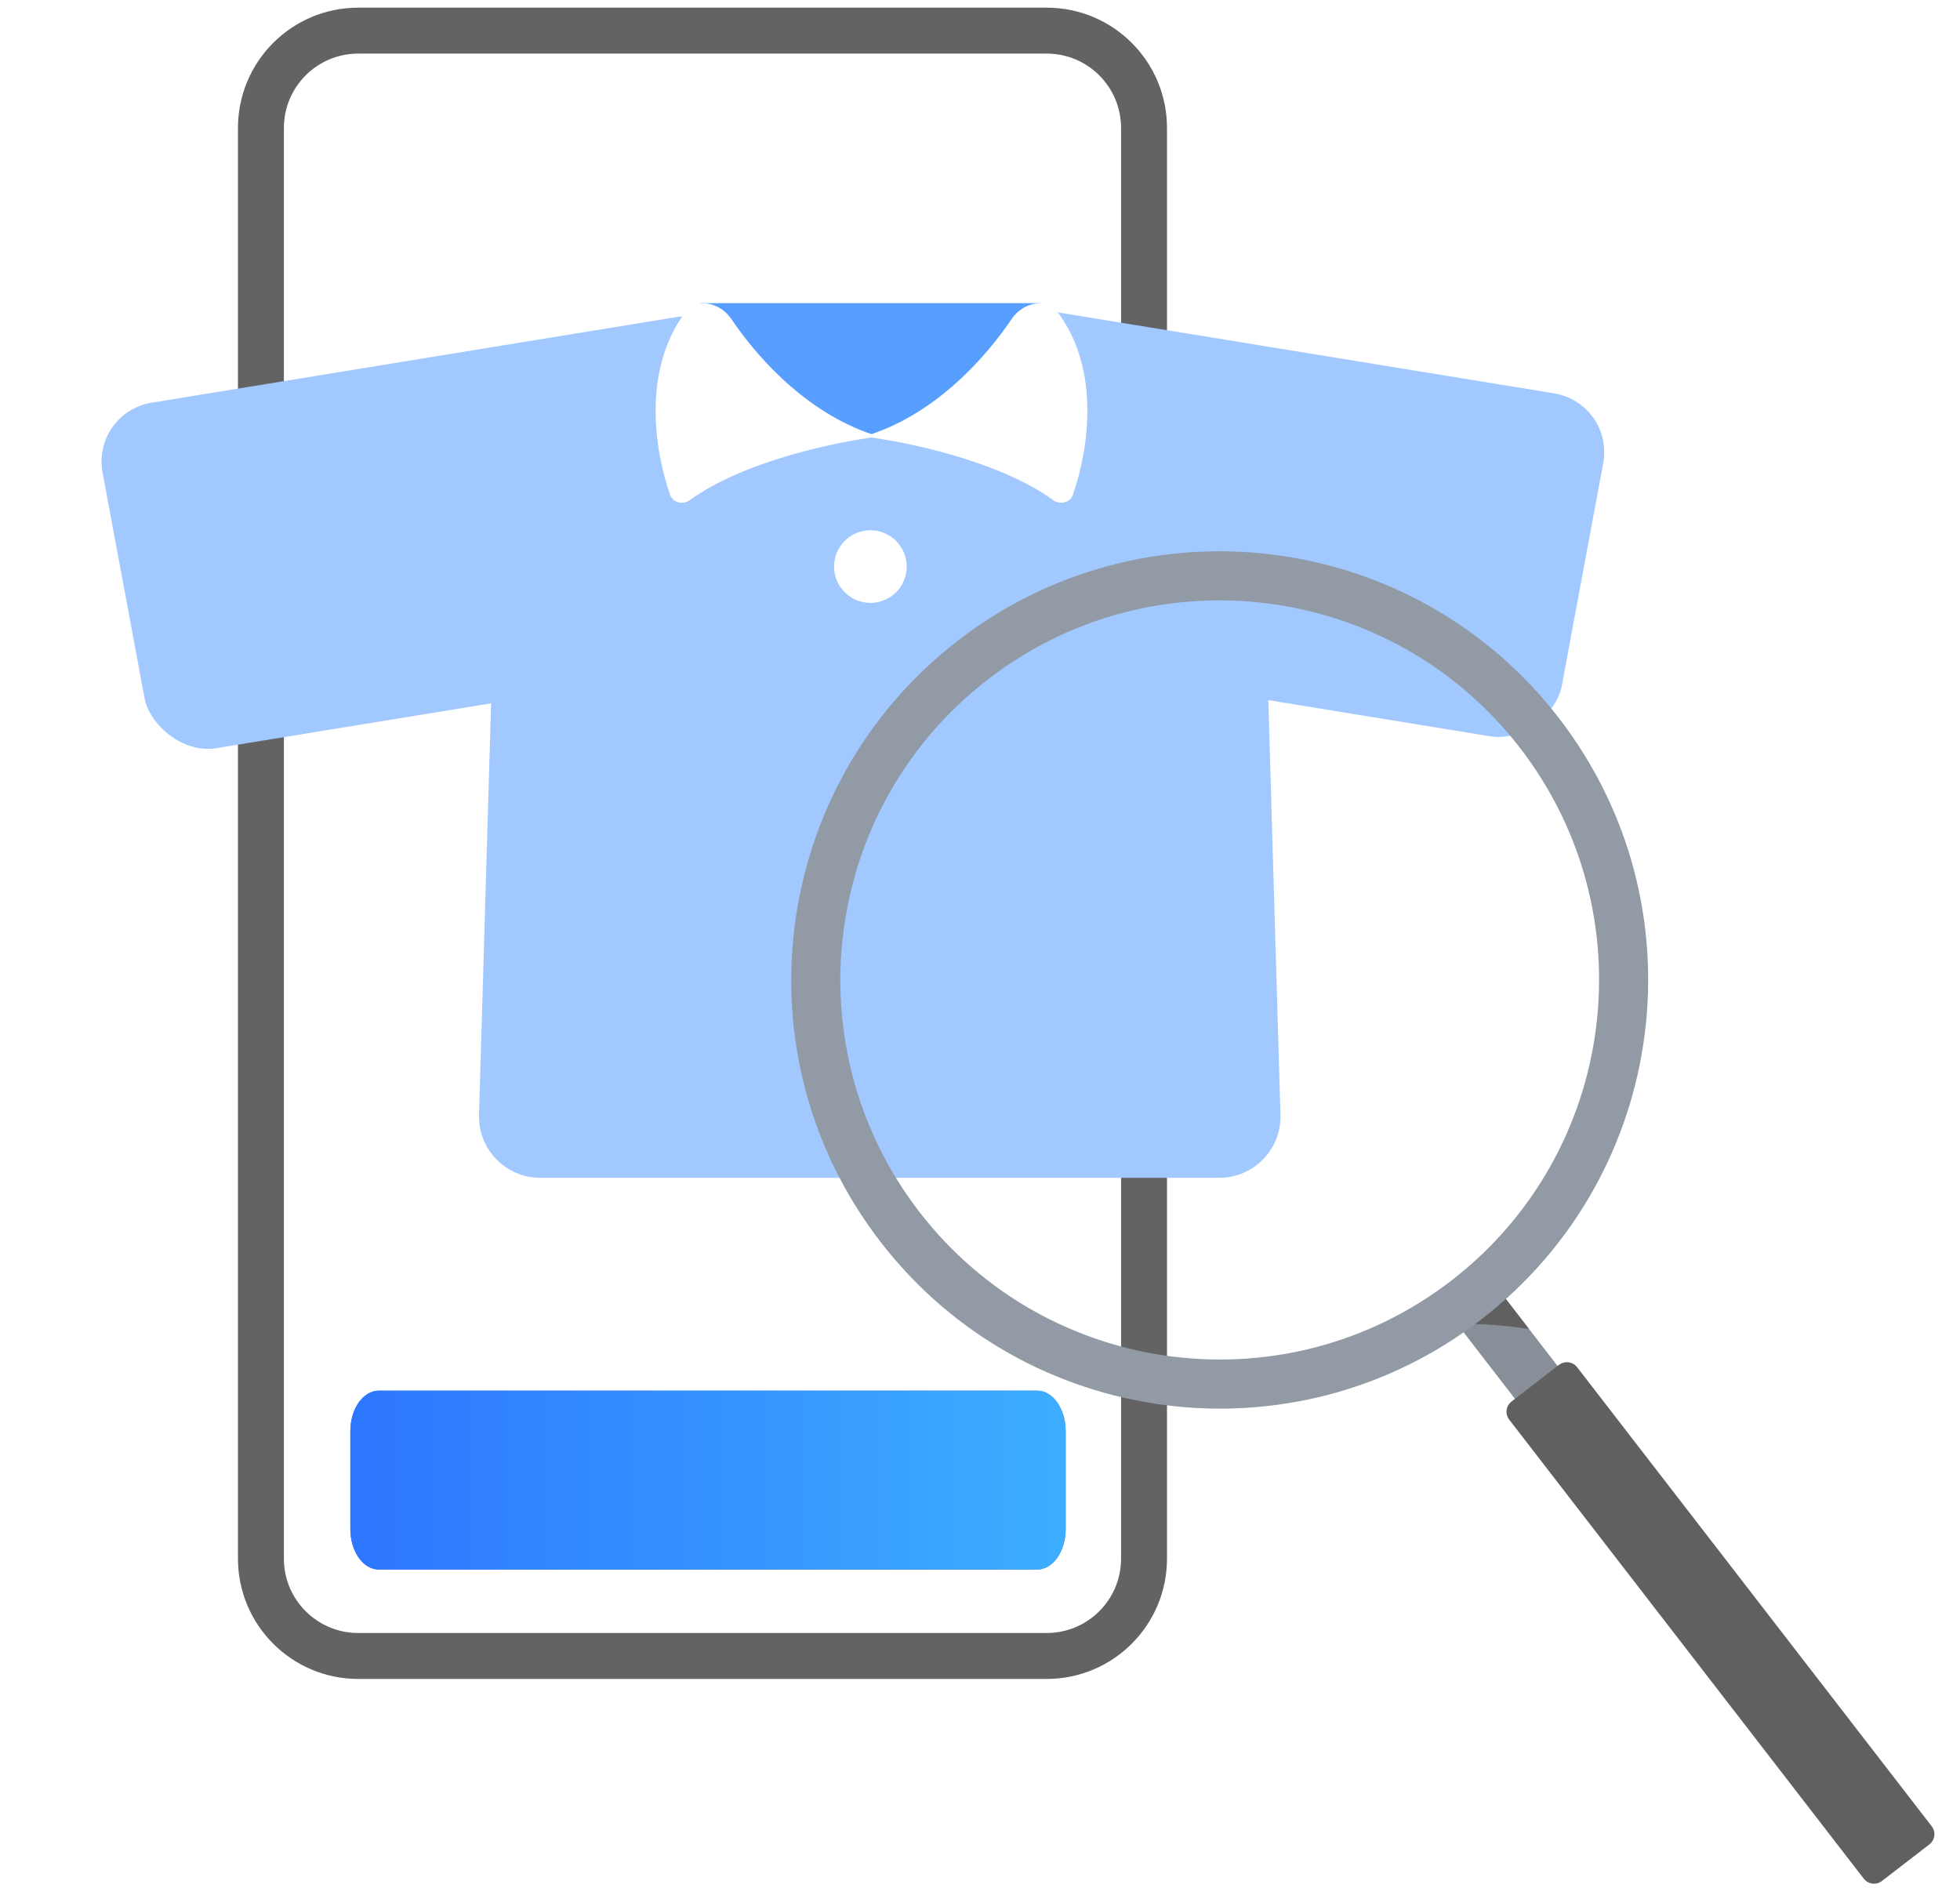 <svg width="64" height="62" viewBox="0 0 64 62" fill="none" xmlns="http://www.w3.org/2000/svg">
<path d="M33.868 45.406H12.368C11.855 45.406 11.44 45.998 11.44 46.729V49.923C11.44 50.653 11.855 51.246 12.368 51.246H33.868C34.381 51.246 34.797 50.653 34.797 49.923V46.729C34.797 45.998 34.381 45.406 33.868 45.406Z" fill="#4378F6"/>
<path d="M33.868 45.406H12.368C11.855 45.406 11.44 45.998 11.44 46.729V49.923C11.44 50.653 11.855 51.246 12.368 51.246H33.868C34.381 51.246 34.797 50.653 34.797 49.923V46.729C34.797 45.998 34.381 45.406 33.868 45.406Z" fill="url(#paint0_linear_9188_7524)"/>
<path d="M34.178 1H11.697C9.942 1 8.52 2.423 8.52 4.179V50.889C8.52 52.645 9.942 54.068 11.697 54.068H34.178C35.934 54.068 37.356 52.645 37.356 50.889V4.179C37.356 2.423 35.934 1 34.178 1Z" stroke="#636363" stroke-width="1.5" stroke-miterlimit="10"/>
<rect width="20.477" height="11.392" rx="2" transform="matrix(-0.987 -0.161 -0.183 0.983 52.715 13.164)" fill="#A1C8FF"/>
<rect width="21.348" height="11.477" rx="2" transform="matrix(0.987 -0.161 0.183 0.983 2.984 13.469)" fill="#A1C8FF"/>
<path d="M16.062 22.063C16.252 15.575 21.567 10.414 28.057 10.414H29.396C35.887 10.414 41.201 15.575 41.391 22.063L41.811 36.398C41.844 37.525 40.94 38.456 39.812 38.456H17.642C16.514 38.456 15.609 37.525 15.642 36.398L16.062 22.063Z" fill="#A1C8FF"/>
<circle cx="28.421" cy="18.499" r="1.186" fill="white"/>
<path d="M33.955 9.898H22.883C22.567 11.164 24.333 13.325 25.256 14.248H30.791C32.057 13.932 33.428 11.216 33.955 9.898Z" fill="#579EFF"/>
<path d="M28.704 14.253C26.488 13.602 24.816 11.8 23.879 10.414C23.515 9.875 22.743 9.697 22.364 10.21C20.99 12.073 21.351 14.628 21.88 16.155C21.972 16.418 22.305 16.491 22.528 16.328C24.265 15.062 27.298 14.422 28.704 14.253Z" fill="white"/>
<path d="M28.21 14.253C30.426 13.602 32.098 11.8 33.035 10.414C33.399 9.875 34.171 9.697 34.55 10.21C35.924 12.073 35.563 14.628 35.034 16.155C34.942 16.418 34.609 16.491 34.386 16.328C32.649 15.062 29.616 14.422 28.21 14.253Z" fill="white"/>
<path d="M48.607 41.683L47.217 42.758L59.446 58.587L60.836 57.513L48.607 41.683Z" fill="#888F98"/>
<path d="M62.997 60.223L61.453 61.414C61.269 61.558 61.002 61.525 60.858 61.34L49.281 46.353C49.137 46.168 49.17 45.901 49.359 45.757L50.902 44.566C51.087 44.422 51.354 44.455 51.498 44.64L63.075 59.627C63.219 59.812 63.186 60.079 62.997 60.223Z" fill="#606060"/>
<path d="M47.578 43.223C48.362 43.215 49.151 43.273 49.927 43.392L48.736 41.852L47.779 42.353L47.414 43.014L47.574 43.223H47.578Z" fill="#606060"/>
<g filter="url(#filter0_d_9188_7524)">
<path d="M31.273 20.92C25.16 25.648 24.031 34.437 28.756 40.553C33.482 46.669 42.268 47.798 48.381 43.071C54.494 38.343 55.623 29.554 50.897 23.438C46.172 17.322 37.386 16.197 31.273 20.92ZM47.404 41.802C41.988 45.987 34.209 44.989 30.025 39.575C25.842 34.158 26.839 26.375 32.25 22.189C37.665 18.004 45.445 19.002 49.629 24.415C53.812 29.833 52.815 37.616 47.404 41.802Z" fill="#919AA5"/>
</g>
<defs>
<filter id="filter0_d_9188_7524" x="21.836" y="14" width="35.982" height="35.992" filterUnits="userSpaceOnUse" color-interpolation-filters="sRGB">
<feFlood flood-opacity="0" result="BackgroundImageFix"/>
<feColorMatrix in="SourceAlpha" type="matrix" values="0 0 0 0 0 0 0 0 0 0 0 0 0 0 0 0 0 0 127 0" result="hardAlpha"/>
<feOffset/>
<feGaussianBlur stdDeviation="2"/>
<feComposite in2="hardAlpha" operator="out"/>
<feColorMatrix type="matrix" values="0 0 0 0 1 0 0 0 0 1 0 0 0 0 1 0 0 0 0.25 0"/>
<feBlend mode="normal" in2="BackgroundImageFix" result="effect1_dropShadow_9188_7524"/>
<feBlend mode="normal" in="SourceGraphic" in2="effect1_dropShadow_9188_7524" result="shape"/>
</filter>
<linearGradient id="paint0_linear_9188_7524" x1="34.797" y1="48.326" x2="11.44" y2="48.326" gradientUnits="userSpaceOnUse">
<stop stop-color="#3DAEFF"/>
<stop offset="0.699" stop-color="#3287FF"/>
<stop offset="1" stop-color="#2E76FF"/>
</linearGradient>
</defs>
</svg>
